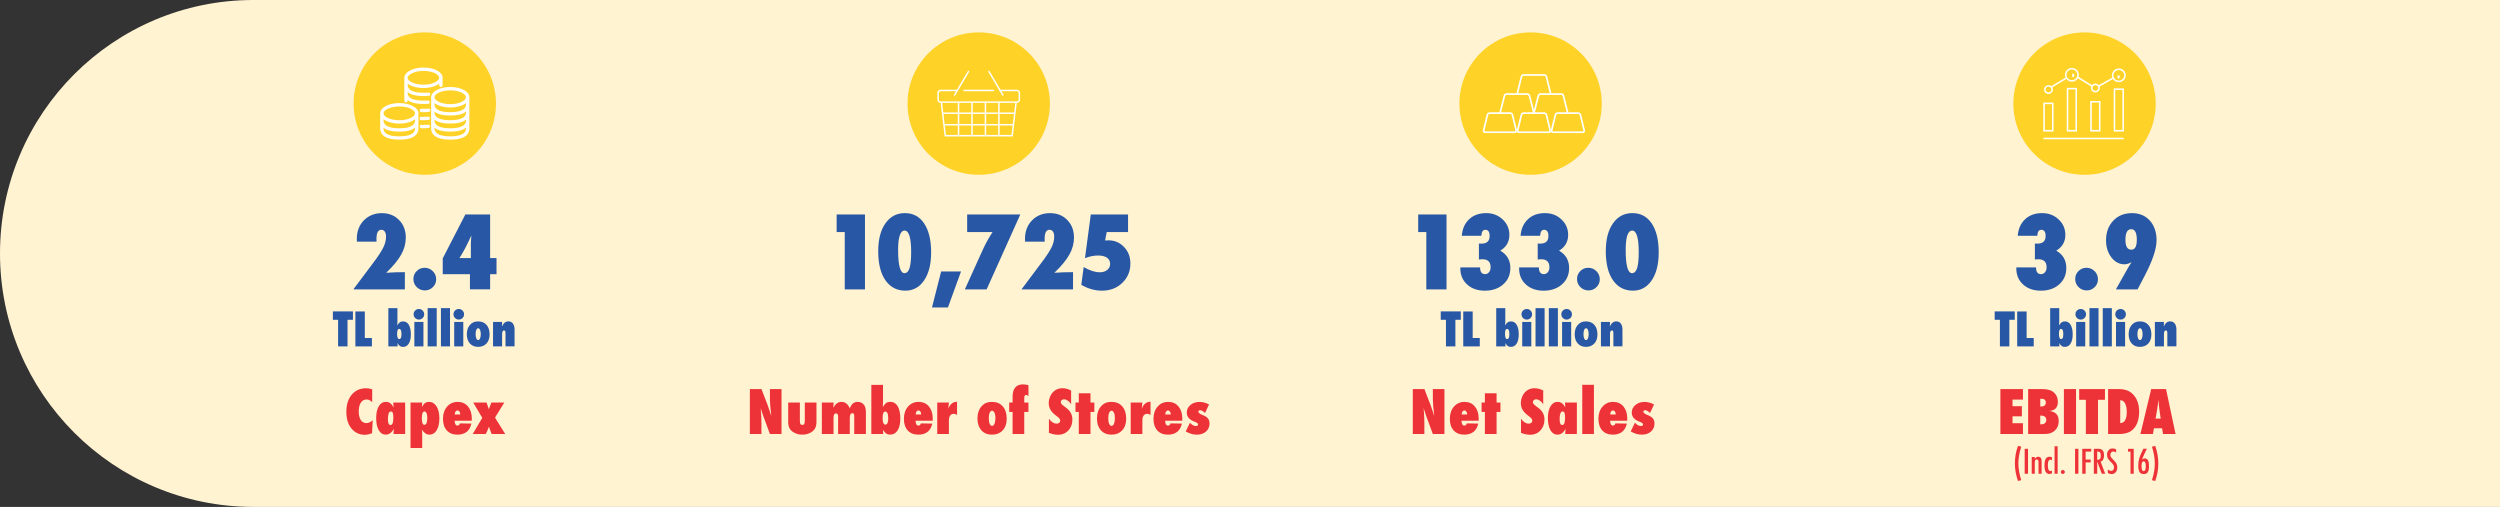 <?xml version="1.0" encoding="UTF-8"?><svg id="Layer_2" xmlns="http://www.w3.org/2000/svg" viewBox="0 0 1184.28 240.13"><rect x="0" y="0" width="1184.28" height="240.13" fill="#333333" stroke="none"/><g id="Layer_1-2"><path d="M1184.28,0v240.13H120.07C53.76,240.13,0,186.38,0,120.07S53.76,0,120.07,0h1064.21Z" fill="#fff3d2" stroke-width="0"/><path d="M775.52,127c-.51,1.6-1.31,2.4-2.4,2.4-2.01,0-3.01-3.66-3.01-10.98,0-6.13,1.03-9.19,3.08-9.19s3.1,3.42,3.1,10.27c0,3.4-.26,5.9-.77,7.5M782.47,105.89c-2.19-3.29-5.24-4.94-9.15-4.94s-6.95,1.62-9.24,4.87c-2.27,3.23-3.4,7.63-3.4,13.19,0,5.88,1.13,10.46,3.4,13.74,2.28,3.29,5.44,4.94,9.47,4.94,3.72,0,6.69-1.63,8.89-4.89,2.21-3.28,3.31-7.69,3.31-13.24,0-5.82-1.1-10.38-3.29-13.67M756.24,128.46c-1.06-1.07-2.34-1.61-3.86-1.61s-2.73.52-3.77,1.56c-1.04,1.04-1.56,2.3-1.56,3.77s.53,2.78,1.59,3.84c1.09,1.04,2.37,1.56,3.84,1.56s2.74-.51,3.77-1.54c1.06-1.03,1.59-2.26,1.59-3.7,0-1.53-.53-2.83-1.59-3.88M719.62,127.17c0,3.13,1.08,5.66,3.24,7.61,2.13,1.95,4.93,2.92,8.41,2.92s6.44-1,8.66-2.99c2.25-1.99,3.38-4.57,3.38-7.74,0-3.66-1.59-6.4-4.76-8.23,2.86-1.72,4.3-4.21,4.3-7.47,0-2.91-1.06-5.35-3.19-7.33-2.08-1.99-4.7-2.99-7.86-2.99s-5.98.97-8.02,2.92c-2.05,1.91-3.21,4.53-3.47,7.84h9.26l.05-.48c.15-1.58.77-2.37,1.84-2.37,1.36,0,2.05.98,2.05,2.94,0,2.4-1.31,3.61-3.93,3.61-.12,0-.28,0-.47-.01s-.42-.02-.68-.03v7.56c.35-.03.67-.06.94-.08.28-.02.51-.04.69-.04,2.6,0,3.91,1.25,3.91,3.75,0,.98-.24,1.77-.73,2.38-.49.61-1.13.91-1.91.91-1.56,0-2.34-1.06-2.34-3.19h-9.35v.53ZM691.78,127.17c0,3.13,1.08,5.66,3.24,7.61,2.13,1.95,4.93,2.92,8.41,2.92s6.44-1,8.66-2.99c2.25-1.99,3.38-4.57,3.38-7.74,0-3.66-1.58-6.4-4.76-8.23,2.86-1.72,4.3-4.21,4.3-7.47,0-2.91-1.07-5.35-3.19-7.33-2.08-1.99-4.7-2.99-7.86-2.99s-5.98.97-8.02,2.92c-2.05,1.91-3.21,4.53-3.47,7.84h9.26l.05-.48c.15-1.58.77-2.37,1.84-2.37,1.36,0,2.04.98,2.04,2.94,0,2.4-1.31,3.61-3.93,3.61-.12,0-.28,0-.47-.01-.19,0-.42-.02-.68-.03v7.56c.35-.03.67-.06.94-.08.28-.02.51-.04.69-.04,2.6,0,3.91,1.25,3.91,3.75,0,.98-.25,1.77-.74,2.38-.49.61-1.13.91-1.91.91-1.56,0-2.34-1.06-2.34-3.19h-9.35v.53ZM685.24,101.6h-13.42v8.34h3.84v27.14h9.58v-35.48Z" fill="#2858a5" stroke-width="0"/><path d="M774.02,205.12c.46.21.88.36,1.27.46.83.21,1.66.32,2.5.32,1.75,0,3.18-.49,4.29-1.46,1.11-.97,1.67-2.23,1.67-3.76,0-1.07-.26-1.9-.79-2.51-.5-.61-1.43-1.18-2.81-1.72-1.1-.44-1.65-.91-1.65-1.42,0-.47.29-.7.87-.7s1.35.44,2.28,1.31l1.89-4.04c-1.53-.81-3.01-1.21-4.44-1.21-1.75,0-3.2.48-4.37,1.45-1.16.96-1.74,2.18-1.74,3.64,0,1.99,1.3,3.45,3.9,4.37.97.35,1.45.75,1.45,1.19,0,.52-.36.77-1.08.77-.85,0-1.78-.52-2.77-1.56l-2.01,4.14c.58.3,1.1.55,1.56.75M762.79,196.33c0-.55.12-1,.36-1.36.24-.35.55-.53.94-.53.18,0,.35.05.51.14.16.1.29.23.41.39.11.16.2.36.27.59.06.23.1.48.1.76h-2.58ZM764.02,201.59c-.8,0-1.23-.76-1.3-2.29h8.11l.03-.98c0-2.4-.61-4.33-1.82-5.78-1.21-1.44-2.84-2.16-4.88-2.16s-3.72.75-5.02,2.25c-1.3,1.49-1.94,3.41-1.94,5.78s.6,4.16,1.81,5.5c1.21,1.32,2.89,1.99,5.02,1.99,1.8,0,3.26-.44,4.38-1.32,1.12-.88,1.87-2.18,2.25-3.92l-5.4-.11c-.19.7-.6,1.05-1.23,1.05M755.06,182.3h-5.53v23.29h5.53v-23.29ZM740.07,201.33c-.84,0-1.25-.89-1.25-2.68,0-2.49.47-3.74,1.41-3.74.21,0,.39.05.54.16.15.11.27.28.36.52.09.24.16.56.2.94.04.39.06.86.06,1.41,0,2.25-.44,3.38-1.31,3.38M746.98,190.69h-5.64l.04.66.06.87c0,.09.02.21.03.34.01.14.02.3.04.48-.91-1.78-2.11-2.67-3.58-2.67s-2.58.69-3.42,2.07c-.84,1.36-1.26,3.23-1.26,5.6s.41,4.38,1.21,5.76c.82,1.4,1.93,2.1,3.32,2.1,1.61,0,2.89-.94,3.85-2.81-.03.28-.06.64-.08,1.09-.03.45-.07.92-.11,1.42h5.54v-14.9ZM724.86,205.96c1.96,0,3.58-.68,4.85-2.04,1.28-1.36,1.92-3.09,1.92-5.18,0-1.23-.27-2.31-.8-3.23-.52-.92-1.39-1.81-2.61-2.69l-.91-.68c-.78-.56-1.17-1.13-1.17-1.7,0-.35.15-.65.44-.9.28-.26.65-.39,1.09-.39.58,0,1.17.21,1.77.63.6.42,1.13.99,1.6,1.72v-6.51c-1.39-.73-2.77-1.09-4.14-1.09-1.53,0-2.84.46-3.93,1.38-.39.32-.74.69-1.05,1.11-.3.42-.57.88-.8,1.39-.46,1.08-.69,2.12-.69,3.12,0,.58.06,1.13.19,1.65.13.52.33,1.03.61,1.52.28.49.63.97,1.07,1.43.44.46.98.93,1.6,1.4l.94.73c.68.54,1.02,1.1,1.02,1.67,0,.4-.16.72-.47.99-.31.26-.72.39-1.21.39-1.31,0-2.54-.77-3.67-2.32v6.69c1.54.6,2.99.9,4.34.9M708.95,195.14h1.83v-4.45h-1.83v-4.39h-5.54v4.39h-1.57v4.45h1.57v10.45h5.54v-10.45ZM692.4,196.33c0-.55.12-1,.36-1.36.24-.35.55-.53.94-.53.18,0,.35.05.51.14.16.1.29.23.41.39.11.16.2.36.27.59.06.23.1.48.1.76h-2.58ZM693.63,201.59c-.8,0-1.23-.76-1.3-2.29h8.11l.03-.98c0-2.4-.61-4.33-1.82-5.78-1.21-1.44-2.84-2.16-4.88-2.16s-3.72.75-5.02,2.25c-1.3,1.49-1.94,3.41-1.94,5.78s.6,4.16,1.81,5.5c1.21,1.32,2.89,1.99,5.02,1.99,1.8,0,3.26-.44,4.38-1.32,1.12-.88,1.87-2.18,2.25-3.92l-5.41-.11c-.19.7-.6,1.05-1.23,1.05M674.74,205.59v-5.43c0-.84-.03-1.81-.08-2.92-.06-1.11-.14-2.42-.26-3.92.18.66.4,1.36.64,2.09.24.73.52,1.51.82,2.35l2.9,7.83h5.49v-21.29h-5.49v4.78c0,.89.06,1.99.17,3.31.11,1.32.27,2.9.48,4.74l-.59-1.88c-.24-.74-.46-1.4-.66-1.97-.2-.57-.37-1.07-.53-1.52l-2.88-7.47h-5.49v21.29h5.49Z" fill="#ee3338" stroke-width="0"/><path d="M725.06,82.8c18.63,0,33.72-15.1,33.72-33.72s-15.1-33.73-33.72-33.73-33.72,15.1-33.72,33.73,15.1,33.72,33.72,33.72" fill="#ffd228" stroke-width="0"/><path d="M748.66,54.39c-.14-.47-.54-.8-.98-.8h-9.87c-.45,0-.85.32-.99.8l-1.79,7.36c-.13.44.17.89.58.89h14.25c.41,0,.71-.45.58-.89l-1.79-7.36ZM734.61,44.57l-2.05-8.25c-.14-.47-.54-.79-.98-.79h-9.87c-.45,0-.85.32-.99.79l-2.04,8.25M732.56,54.39c-.14-.47-.54-.8-.98-.8h-9.87c-.45,0-.85.32-.99.8l-1.79,7.36c-.13.44.17.89.58.89h14.25c.41,0,.71-.45.58-.89l-1.79-7.36ZM716.46,54.39c-.14-.47-.54-.8-.99-.8h-9.87c-.45,0-.85.32-.98.8l-1.79,7.36c-.13.44.17.89.58.89h14.25c.41,0,.71-.45.58-.89l-1.79-7.36ZM742.67,53.59l-2.07-8.23c-.14-.48-.54-.8-.98-.8h-9.87c-.45,0-.85.32-.99.8l-2.12,8.23M726.65,53.59l-2.14-8.23c-.14-.48-.54-.8-.98-.8h-9.87c-.45,0-.85.32-.98.8l-2.1,8.23" fill="none" stroke="#fff" stroke-miterlimit="10" stroke-width=".81"/><path d="M768.59,156.18c0-1.24-.26-2.2-.78-2.9-.51-.69-1.24-1.04-2.17-1.04-1.34,0-2.35.82-3.05,2.46l.04-.74c.01-.21.02-.43.03-.68,0-.24.01-.51.02-.79h-4.3v11.59h4.3v-5.84c0-1.14.3-1.71.9-1.71.26,0,.44.1.54.31.1.21.16.57.16,1.1v6.13h4.3v-7.9ZM752.21,160.33c-.23.51-.52.76-.87.76-.37,0-.67-.26-.89-.77-.22-.46-.33-1.14-.33-2.03s.11-1.58.33-2.03c.22-.51.51-.77.88-.77.19,0,.35.07.5.2s.28.33.39.57c.11.25.19.54.25.89.06.35.09.73.09,1.16,0,.77-.12,1.44-.34,2M755.28,153.91c-.97-1.11-2.3-1.66-3.99-1.66s-2.9.56-3.87,1.67c-.98,1.11-1.47,2.58-1.47,4.41s.48,3.29,1.44,4.37c.97,1.08,2.26,1.62,3.89,1.62s2.98-.53,3.97-1.59c.99-1.06,1.48-2.48,1.48-4.27,0-1.93-.48-3.45-1.45-4.56M743.92,147.11c-.49-.49-1.08-.74-1.79-.74s-1.26.24-1.77.73c-.49.49-.73,1.08-.73,1.77s.24,1.27.73,1.78c.49.49,1.09.74,1.78.74s1.26-.24,1.77-.73c.49-.49.74-1.08.74-1.76s-.24-1.3-.73-1.79M744.29,152.49h-4.31v11.59h4.31v-11.59ZM737.99,145.97h-4.3v18.11h4.3v-18.11ZM731.7,145.97h-4.3v18.11h4.3v-18.11ZM725.04,147.11c-.49-.49-1.08-.74-1.79-.74s-1.26.24-1.77.73c-.49.49-.73,1.08-.73,1.77s.24,1.27.73,1.78c.49.49,1.09.74,1.78.74s1.26-.24,1.77-.73c.49-.49.74-1.08.74-1.76s-.24-1.3-.73-1.79M725.4,152.49h-4.31v11.59h4.31v-11.59ZM713.94,160.62c-.67,0-1-.82-1-2.46s.32-2.35.97-2.35c.73,0,1.09.83,1.09,2.49,0,1.54-.35,2.32-1.06,2.32M713.11,163.12c0-.06-.01-.14-.02-.24,0-.1-.01-.21-.02-.35.21.34.41.63.62.86.2.23.4.41.59.55.39.26.87.39,1.44.39,1.17,0,2.08-.52,2.73-1.57.67-1.04,1-2.49,1-4.35s-.32-3.46-.97-4.54c-.64-1.08-1.55-1.62-2.72-1.62-.63,0-1.15.14-1.56.43-.4.29-.8.79-1.19,1.49.04-.69.07-1.31.07-1.84v-6.35h-4.3v18.11h4.4l-.05-.97ZM700.99,160.11h-3.36v-12.58h-4.47v16.56h7.83v-3.98ZM689.44,151.49h2.56v-3.97h-9.5v3.97h2.47v12.59h4.47v-12.59Z" fill="#2858a5" stroke-width="0"/><path d="M1009.59,108.58c1.76,0,2.64,1.65,2.64,4.94s-.87,4.76-2.62,4.76c-1.84,0-2.76-1.57-2.76-4.71,0-3.32.91-4.99,2.73-4.99M1012.6,137.08l3.24-6.2c3.83-7.28,5.75-12.97,5.75-17.07,0-3.85-1.07-6.95-3.19-9.31-2.13-2.36-4.93-3.54-8.41-3.54-3.68,0-6.65,1.19-8.92,3.58-2.28,2.42-3.42,5.52-3.42,9.31,0,3.14.84,5.83,2.53,8.07,1.7,2.19,3.77,3.29,6.2,3.29.98,0,2.11-.34,3.38-1.01-.37.55-.7,1.06-1,1.53-.3.47-.56.89-.77,1.28l-5.68,10.09h10.29ZM992.24,128.46c-1.06-1.07-2.34-1.61-3.86-1.61s-2.73.52-3.77,1.56c-1.04,1.04-1.56,2.3-1.56,3.77s.53,2.78,1.59,3.84c1.09,1.04,2.37,1.56,3.84,1.56s2.74-.51,3.77-1.54c1.06-1.03,1.59-2.26,1.59-3.7,0-1.53-.53-2.83-1.59-3.88M955.15,127.17c0,3.13,1.08,5.66,3.24,7.61,2.13,1.95,4.93,2.92,8.41,2.92s6.44-.99,8.66-2.99c2.25-1.99,3.38-4.57,3.38-7.74,0-3.66-1.59-6.4-4.76-8.23,2.86-1.72,4.3-4.21,4.3-7.47,0-2.91-1.07-5.35-3.2-7.33-2.08-1.99-4.7-2.99-7.86-2.99s-5.98.97-8.02,2.92c-2.05,1.92-3.21,4.53-3.47,7.84h9.26l.05-.48c.15-1.58.77-2.37,1.84-2.37,1.36,0,2.05.98,2.05,2.94,0,2.41-1.31,3.61-3.93,3.61-.12,0-.28,0-.47-.01-.19,0-.42-.02-.68-.03v7.56c.35-.03.67-.06.94-.08.28-.02.51-.03.69-.03,2.6,0,3.91,1.25,3.91,3.75,0,.98-.25,1.77-.74,2.38-.49.61-1.13.91-1.91.91-1.56,0-2.34-1.06-2.34-3.19h-9.35v.53Z" fill="#2858a5" stroke-width="0"/><path d="M1031,156.18c0-1.24-.26-2.2-.78-2.9-.51-.69-1.24-1.04-2.17-1.04-1.34,0-2.35.82-3.05,2.46l.04-.74c.01-.21.02-.43.03-.68,0-.24.01-.51.02-.79h-4.3v11.59h4.3v-5.84c0-1.14.3-1.71.9-1.71.26,0,.44.1.54.31.1.21.16.57.16,1.1v6.13h4.3v-7.9ZM1014.62,160.33c-.23.51-.52.76-.87.76-.37,0-.67-.26-.89-.77-.22-.46-.33-1.14-.33-2.03s.11-1.58.33-2.03c.22-.51.51-.77.88-.77.19,0,.35.07.5.2s.28.33.39.57c.11.25.19.54.25.89.06.35.09.73.09,1.16,0,.77-.12,1.44-.34,2M1017.69,153.91c-.97-1.11-2.3-1.66-3.99-1.66s-2.9.56-3.87,1.67c-.98,1.11-1.47,2.58-1.47,4.41s.48,3.29,1.44,4.37c.97,1.08,2.26,1.62,3.89,1.62s2.98-.53,3.97-1.59c.99-1.06,1.48-2.48,1.48-4.27,0-1.93-.48-3.45-1.45-4.56M1006.33,147.11c-.49-.49-1.08-.74-1.79-.74s-1.26.24-1.77.73c-.49.49-.73,1.08-.73,1.77s.24,1.27.73,1.78c.49.49,1.09.74,1.78.74s1.26-.24,1.77-.73c.49-.49.74-1.08.74-1.76s-.24-1.3-.73-1.79M1006.69,152.49h-4.31v11.59h4.31v-11.59ZM1000.4,145.97h-4.3v18.11h4.3v-18.11ZM994.1,145.97h-4.3v18.11h4.3v-18.11ZM987.45,147.11c-.49-.49-1.08-.74-1.79-.74s-1.26.24-1.77.73c-.49.49-.73,1.08-.73,1.77s.24,1.27.73,1.78c.49.49,1.09.74,1.78.74s1.26-.24,1.77-.73c.49-.49.74-1.08.74-1.76s-.24-1.3-.73-1.79M987.81,152.49h-4.31v11.59h4.31v-11.59ZM976.35,160.62c-.67,0-1-.82-1-2.46s.32-2.35.97-2.35c.73,0,1.09.83,1.09,2.49,0,1.54-.35,2.32-1.06,2.32M975.52,163.12c0-.06-.01-.14-.02-.24,0-.1-.01-.21-.02-.35.21.34.41.63.62.86.2.23.4.41.59.55.39.26.87.39,1.44.39,1.17,0,2.08-.52,2.73-1.57.67-1.04,1-2.49,1-4.35s-.32-3.46-.97-4.54c-.64-1.08-1.55-1.62-2.72-1.62-.63,0-1.15.14-1.56.43-.4.29-.8.79-1.19,1.49.04-.69.07-1.31.07-1.84v-6.35h-4.3v18.11h4.4l-.05-.97ZM963.4,160.11h-3.36v-12.58h-4.47v16.56h7.83v-3.98ZM951.85,151.49h2.56v-3.97h-9.5v3.97h2.47v12.59h4.47v-12.59Z" fill="#2858a5" stroke-width="0"/><path d="M1022.42,219.58c0-2.8-.49-5.58-1.46-8.36l-1.56.41c.91,2.79,1.36,5.48,1.36,8.07,0,2.3-.45,4.89-1.36,7.77l1.56.38c.97-2.66,1.46-5.42,1.46-8.27M1015.47,223.18c-.66,0-1-.77-1-2.32,0-.4.02-.75.05-1.04.03-.29.09-.52.18-.7.08-.18.18-.31.31-.4.12-.08.28-.13.46-.13s.33.04.46.13c.12.08.23.22.31.4.08.18.14.42.18.71.04.29.05.64.05,1.05,0,1.54-.33,2.3-1,2.3M1014.11,215.17c-.32.74-.56,1.37-.72,1.92-.32,1.09-.47,2.23-.47,3.43,0,1.43.2,2.46.6,3.1.4.63,1.06.94,1.97.94s1.53-.28,1.92-.85c.39-.58.59-1.52.59-2.83,0-1.38-.17-2.34-.51-2.88-.36-.57-.87-.86-1.52-.86-.41,0-.84.18-1.28.53.21-.53.42-1.02.62-1.49.2-.47.39-.9.59-1.32l1.11-2.28h-1.69c-.48.99-.88,1.85-1.2,2.58M1008.08,213.95h1.17v10.47h1.52v-11.83h-2.7v1.36ZM1000.81,212.43c-.82,0-1.47.27-1.95.82-.48.54-.72,1.27-.72,2.2,0,.68.12,1.25.37,1.7.13.23.32.5.59.8.27.31.6.66,1,1.06.26.26.48.5.65.71.17.21.31.4.41.56.19.34.28.73.28,1.16,0,.5-.12.89-.37,1.18-.24.29-.58.43-1.02.43-.47,0-.98-.21-1.55-.62v1.58c.48.37,1.06.56,1.74.56.81,0,1.47-.29,1.98-.87.51-.59.77-1.35.77-2.26,0-.67-.12-1.24-.35-1.71-.23-.48-.68-1.05-1.32-1.71-.35-.35-.64-.65-.86-.9s-.38-.45-.48-.61c-.19-.3-.28-.65-.28-1.06,0-.47.13-.84.4-1.13.27-.3.61-.44,1.03-.44.39,0,.82.17,1.31.52v-1.55c-.52-.27-1.06-.41-1.62-.41M993.47,213.9h.27c.25,0,.47.04.65.12.18.08.33.2.44.36.11.16.2.37.25.64.05.26.08.57.08.94,0,.68-.13,1.16-.38,1.45-.26.29-.69.43-1.31.43v-3.93ZM991.88,224.42h1.59v-5.79l2.17,5.79h1.62l-2.18-5.75c.53-.12.93-.44,1.21-.95.28-.51.43-1.19.43-2.04,0-1.1-.27-1.92-.8-2.46-.42-.41-1.07-.62-1.94-.62h-2.1v11.83ZM986.4,224.42h1.59v-5.39h2.4v-1.35h-2.4v-3.74h2.66v-1.35h-4.26v11.83ZM982.98,224.42h1.59v-11.83h-1.59v11.83ZM976.53,222.92c-.18.18-.28.41-.28.67,0,.13.02.26.07.37.05.12.12.21.2.3.09.08.19.15.3.2.12.05.24.07.37.07.25,0,.47-.09.67-.27.18-.18.28-.41.28-.67s-.09-.48-.28-.67c-.18-.19-.4-.28-.65-.28-.27,0-.5.09-.69.28M973.27,224.42h1.46v-13.01h-1.46v13.01ZM970.88,216.36c-.82,0-1.42.34-1.81,1.01-.39.68-.58,1.73-.58,3.15,0,2.68.79,4.01,2.36,4.01.4,0,.79-.1,1.18-.31v-1.37c-.27.2-.52.3-.74.3-.8,0-1.2-.93-1.2-2.78,0-1.75.4-2.62,1.21-2.62.29,0,.53.12.74.37v-1.49c-.37-.19-.76-.28-1.15-.28M962.44,224.42h1.46v-5.12c0-.31.02-.57.05-.77.03-.21.09-.38.16-.51.07-.13.17-.22.28-.28.12-.06.26-.09.43-.09.31,0,.53.11.66.34.13.22.19.6.19,1.14v5.3h1.47v-5.64c0-.82-.08-1.38-.23-1.66-.28-.51-.73-.76-1.38-.76s-1.21.35-1.62,1.04v-.91h-1.46v7.93ZM959.11,224.42h1.59v-11.83h-1.59v11.83ZM954.48,219.5c0,2.8.49,5.58,1.46,8.35l1.55-.41c-.91-2.78-1.36-5.47-1.36-8.07,0-2.3.46-4.9,1.36-7.78l-1.55-.37c-.97,2.66-1.46,5.42-1.46,8.28" fill="#ee3338" stroke-width="0"/><path d="M1021.12,198.33l.58-3.34.4-2.58s.03-.18.05-.4c.03-.22.07-.62.14-1.19.04-.28.07-.55.1-.79.03-.24.06-.45.08-.65l.18,2.01c.04.41.08.76.11,1.03.03.27.05.48.07.64.17,1.4.27,2.2.29,2.4.03.24.05.36.06.37l.37,2.48h-2.43ZM1026.08,184.3h-7.03l-5.11,21.29h5.94l.47-2.7h3.87l.43,2.7h5.94l-4.51-21.29ZM1004.38,189.61h.18c.89,0,1.6.5,2.12,1.49.52.98.79,2.33.79,4.03,0,3.45-1.03,5.22-3.09,5.32v-10.84ZM1004.01,205.59c2.97,0,5.2-.82,6.7-2.45,1.76-1.92,2.63-4.65,2.63-8.18s-1.04-6.38-3.12-8.37c-1.58-1.53-3.79-2.29-6.63-2.29h-4.96v21.29h5.38ZM993.85,189.4h3.3v-5.1h-12.22v5.1h3.17v16.19h5.75v-16.19ZM983.44,184.3h-5.75v21.29h5.75v-21.29ZM966.5,188.92c.14,0,.25-.02.35-.02.1,0,.18,0,.24,0,1.35,0,2.03.62,2.03,1.85,0,.58-.2,1.03-.6,1.35-.4.32-.94.48-1.63.48h-.39v-3.65ZM966.5,196.89h.45c.75,0,1.33.18,1.76.54.43.36.64.85.64,1.49s-.21,1.14-.64,1.52c-.43.38-1,.56-1.72.56-.05,0-.12,0-.21,0-.08,0-.18-.01-.29-.02v-4.08ZM968.81,205.59c1.92,0,3.47-.56,4.65-1.68,1.18-1.11,1.78-2.58,1.78-4.41,0-1.45-.35-2.56-1.05-3.34-.7-.77-1.81-1.27-3.32-1.49,2.65-.22,3.97-1.66,3.97-4.33,0-1.79-.61-3.25-1.83-4.38-1.2-1.1-3.06-1.65-5.56-1.65h-6.69v21.29h8.05ZM958.3,205.59v-5.12h-4.94v-3.25h4.43v-4.81h-4.43v-3.1h4.94v-5h-10.69v21.29h10.69Z" fill="#ee3338" stroke-width="0"/><path d="M987.47,82.8c18.63,0,33.72-15.1,33.72-33.72s-15.1-33.73-33.72-33.73-33.72,15.1-33.72,33.73,15.1,33.72,33.72,33.72" fill="#ffd228" stroke-width="0"/><path d="M1003.78,36.41c0-.3-.08-.53-.18-.53s-.18.24-.18.53.08.53.18.53.18-.24.18-.53ZM982.28,35.71c0-.29-.08-.53-.18-.53s-.18.24-.18.53.08.53.18.53.18-.24.18-.53Z" fill="none" stroke="#fff" stroke-miterlimit="10" stroke-width=".73"/><line x1="968.3" y1="65.6" x2="1005.74" y2="65.6" fill="none" stroke="#fff" stroke-linecap="round" stroke-miterlimit="10" stroke-width=".73"/><path d="M994.14,40.85l6.95-3.93M984.17,36.55l6.68,4.13M971.68,41.27l7.3-4.37M972.12,42.42c0-.95-.78-1.73-1.75-1.73s-1.75.78-1.75,1.73.78,1.73,1.75,1.73,1.75-.77,1.75-1.73ZM994.35,41.68c0-.96-.78-1.73-1.75-1.73s-1.75.77-1.75,1.73.78,1.73,1.75,1.73,1.75-.77,1.75-1.73ZM994.66,48.22h-4.12v13.71h4.12v-13.71ZM1006.63,35.68c0-1.59-1.31-2.88-2.92-2.88s-2.92,1.29-2.92,2.88,1.31,2.88,2.92,2.88,2.92-1.29,2.92-2.88ZM984.4,35.44c0-1.59-1.31-2.88-2.92-2.88s-2.92,1.29-2.92,2.88,1.31,2.88,2.92,2.88,2.92-1.29,2.92-2.88ZM983.54,41.98h-4.12v19.95h4.12v-19.95ZM1005.78,42.23h-4.12v19.7h4.12v-19.7ZM972.42,48.96h-4.12v12.97h4.12v-12.97Z" fill="none" stroke="#fff" stroke-miterlimit="10" stroke-width=".73"/><path d="M521.99,137.7c3.88,0,7.09-1.23,9.63-3.68,2.57-2.45,3.86-5.52,3.86-9.19,0-3.13-1-5.73-2.99-7.81-2.01-2.11-4.47-3.17-7.38-3.17-.41,0-.95.02-1.61.07l.76-3.98h10.11v-8.34h-17.65l-2.76,20.68c2.18-.83,4.25-1.24,6.23-1.24,1.81,0,3.21.35,4.2,1.04,1,.7,1.49,1.67,1.49,2.93,0,1.18-.46,2.14-1.38,2.87-.9.73-2.08,1.1-3.54,1.1-2.24,0-4.77-.82-7.61-2.46l-1.13,8.41c3.19,1.84,6.43,2.76,9.74,2.76M508.3,128.92c-1.53,0-3.03.02-4.49.07-1.46.05-2.91.12-4.35.23,1.67-1.58,3.09-3.08,4.26-4.52,1.17-1.43,2.13-2.8,2.86-4.1,1.45-2.6,2.18-5.28,2.18-8.04,0-3.43-1.06-6.21-3.19-8.34-2.11-2.18-4.84-3.26-8.18-3.26s-6.31,1.15-8.53,3.45c-2.21,2.28-3.31,5.21-3.31,8.78l.05,1.29h9.31c-.02-.29-.03-.54-.04-.76,0-.21-.01-.4-.01-.55,0-2.88.77-4.32,2.3-4.32.69,0,1.23.28,1.63.85.4.57.6,1.33.6,2.3,0,1.76-.42,3.48-1.26,5.15-.43.89-1.02,1.91-1.77,3.07-.75,1.16-1.68,2.47-2.78,3.94l-9.7,12.94h24.43v-8.16ZM483.32,101.6h-25.16v8.34h12.02c-.92,1.39-1.75,2.77-2.49,4.12-.74,1.36-1.44,2.73-2.08,4.13l-8.55,18.89h10.32l15.95-35.48ZM445.83,128.6l-4.34,17.05h7.56l6.2-17.05h-9.42ZM430.86,127c-.51,1.6-1.31,2.4-2.4,2.4-2.01,0-3.01-3.66-3.01-10.98,0-6.13,1.03-9.19,3.08-9.19s3.1,3.42,3.1,10.27c0,3.4-.26,5.9-.77,7.5M437.81,105.89c-2.19-3.29-5.24-4.94-9.15-4.94s-6.96,1.62-9.24,4.87c-2.27,3.23-3.4,7.63-3.4,13.19,0,5.88,1.13,10.46,3.4,13.74,2.28,3.29,5.44,4.94,9.47,4.94,3.72,0,6.69-1.63,8.89-4.89,2.21-3.28,3.31-7.69,3.31-13.24,0-5.82-1.1-10.38-3.29-13.67M409.75,101.6h-13.42v8.34h3.84v27.14h9.58v-35.48Z" fill="#2858a5" stroke-width="0"/><path d="M563.24,205.12c.46.21.88.36,1.27.46.83.21,1.66.32,2.5.32,1.75,0,3.18-.49,4.29-1.46,1.11-.97,1.67-2.23,1.67-3.76,0-1.07-.26-1.9-.79-2.51-.5-.61-1.43-1.18-2.81-1.72-1.1-.44-1.66-.91-1.66-1.42,0-.47.29-.7.87-.7s1.35.44,2.27,1.31l1.89-4.04c-1.53-.81-3.01-1.21-4.44-1.21-1.75,0-3.2.48-4.37,1.45-1.16.96-1.74,2.18-1.74,3.64,0,1.99,1.3,3.45,3.9,4.37.96.35,1.45.75,1.45,1.19,0,.52-.36.77-1.08.77-.86,0-1.78-.52-2.77-1.56l-2.01,4.14c.58.3,1.1.55,1.56.75M552.01,196.33c0-.55.12-1,.36-1.36.24-.35.55-.53.94-.53.18,0,.35.05.51.14s.29.23.41.39c.12.16.21.36.27.59.06.23.1.48.1.76h-2.58ZM553.24,201.59c-.8,0-1.23-.76-1.3-2.29h8.11l.03-.98c0-2.4-.61-4.33-1.82-5.78-1.21-1.44-2.84-2.16-4.88-2.16s-3.72.75-5.02,2.25c-1.3,1.49-1.94,3.41-1.94,5.78s.6,4.16,1.81,5.5c1.21,1.32,2.89,1.99,5.02,1.99,1.8,0,3.26-.44,4.38-1.32,1.12-.88,1.87-2.18,2.26-3.92l-5.41-.11c-.19.7-.6,1.05-1.23,1.05M541.16,199.19c0-1.03.2-1.81.6-2.35.4-.54.97-.81,1.72-.81.42,0,.94.17,1.54.5v-6.21c-1.93,0-3.31,1.09-4.15,3.27l.29-2.91h-5.53v14.9h5.53v-6.4ZM527.69,200.77c-.29.65-.67.98-1.12.98-.48,0-.86-.33-1.14-.99-.28-.6-.43-1.47-.43-2.61s.14-2.03.43-2.61c.29-.66.66-.99,1.13-.99.24,0,.45.09.65.26.19.17.36.42.5.74.14.32.24.7.32,1.14.07.45.11.94.11,1.5,0,.99-.15,1.85-.44,2.58M531.64,192.51c-1.24-1.43-2.95-2.14-5.13-2.14s-3.73.72-4.98,2.15c-1.26,1.43-1.89,3.31-1.89,5.67s.62,4.23,1.85,5.63c1.24,1.39,2.91,2.08,5,2.08s3.83-.68,5.1-2.04c1.27-1.36,1.9-3.19,1.9-5.49,0-2.48-.62-4.44-1.86-5.86M516.58,195.14h1.83v-4.45h-1.83v-4.39h-5.54v4.39h-1.57v4.45h1.57v10.45h5.54v-10.45ZM501.23,205.96c1.96,0,3.58-.68,4.85-2.04,1.28-1.36,1.92-3.09,1.92-5.18,0-1.23-.27-2.31-.8-3.23-.52-.92-1.39-1.81-2.61-2.69l-.91-.68c-.78-.56-1.17-1.13-1.17-1.7,0-.35.15-.65.44-.9.28-.26.65-.39,1.09-.39.58,0,1.17.21,1.76.63s1.13.99,1.6,1.72v-6.51c-1.39-.73-2.77-1.09-4.14-1.09-1.54,0-2.85.46-3.93,1.38-.4.32-.75.69-1.05,1.11-.3.42-.57.88-.8,1.39-.46,1.08-.69,2.12-.69,3.12,0,.58.06,1.13.19,1.65.13.52.33,1.03.61,1.52.28.49.63.97,1.08,1.43.44.46.97.93,1.6,1.4l.94.73c.68.54,1.02,1.1,1.02,1.67,0,.4-.16.72-.47.99-.31.26-.72.39-1.21.39-1.31,0-2.54-.77-3.67-2.32v6.69c1.54.6,2.99.9,4.34.9M485.2,195.14h1.99v-4.45h-1.99v-2.08c0-1.02.29-1.53.86-1.53.27,0,.64.18,1.13.52v-5.13c-.94-.26-1.81-.39-2.61-.39-1.61,0-2.83.5-3.66,1.49-.83.99-1.25,2.45-1.25,4.37v2.74h-1.6v4.45h1.6v10.45h5.53v-10.45ZM471.09,200.77c-.29.65-.67.98-1.12.98-.48,0-.86-.33-1.14-.99-.28-.6-.43-1.47-.43-2.61s.14-2.03.43-2.61c.29-.66.66-.99,1.13-.99.24,0,.46.09.65.26.19.17.36.42.5.74.14.32.24.7.32,1.14s.11.94.11,1.5c0,.99-.15,1.85-.44,2.58M475.03,192.51c-1.24-1.43-2.95-2.14-5.13-2.14s-3.73.72-4.98,2.15c-1.26,1.43-1.89,3.31-1.89,5.67s.62,4.23,1.85,5.63c1.24,1.39,2.91,2.08,5.01,2.08s3.83-.68,5.1-2.04c1.27-1.36,1.9-3.19,1.9-5.49,0-2.48-.62-4.44-1.86-5.86M449.51,199.19c0-1.03.2-1.81.6-2.35.4-.54.97-.81,1.72-.81.42,0,.94.17,1.54.5v-6.21c-1.93,0-3.31,1.09-4.15,3.27l.29-2.91h-5.53v14.9h5.53v-6.4ZM433.78,196.33c0-.55.12-1,.36-1.36.24-.35.55-.53.94-.53.18,0,.35.05.51.14.16.1.29.23.41.39.11.16.2.36.27.59.07.23.1.48.1.76h-2.58ZM435.01,201.59c-.8,0-1.23-.76-1.3-2.29h8.11l.03-.98c0-2.4-.61-4.33-1.82-5.78-1.21-1.44-2.84-2.16-4.88-2.16s-3.72.75-5.02,2.25c-1.3,1.49-1.94,3.41-1.94,5.78s.6,4.16,1.81,5.5c1.21,1.32,2.89,1.99,5.02,1.99,1.8,0,3.26-.44,4.38-1.32,1.12-.88,1.87-2.18,2.25-3.92l-5.4-.11c-.19.7-.6,1.05-1.23,1.05M419.4,201.14c-.85,0-1.28-1.05-1.28-3.16s.41-3.02,1.24-3.02c.94,0,1.41,1.07,1.41,3.2,0,1.99-.46,2.98-1.37,2.98M418.34,204.35c0-.08-.02-.19-.03-.31,0-.12-.02-.27-.03-.45.27.44.53.81.79,1.1.26.29.52.53.77.7.5.33,1.12.5,1.85.5,1.5,0,2.67-.67,3.52-2.01.86-1.33,1.28-3.2,1.28-5.6s-.41-4.45-1.24-5.83c-.83-1.39-1.99-2.08-3.5-2.08-.81,0-1.48.18-2.01.55-.51.38-1.02,1.02-1.53,1.92.06-.89.08-1.68.08-2.37v-8.16h-5.53v23.29h5.65l-.07-1.24ZM410.19,195.36c0-1.59-.3-2.78-.9-3.57-.73-.95-1.74-1.42-3.03-1.42-1.72,0-2.95,1.03-3.7,3.09-.85-2.06-2.17-3.09-3.94-3.09-1.58,0-2.86.93-3.85,2.8.06-.53.08-1.1.08-1.71v-.77h-5.53v14.9h5.53v-7.42c0-.86.09-1.47.28-1.81.19-.34.51-.52.96-.52.63,0,.94.51.94,1.52v8.23h5.53v-7.54c0-1.54.42-2.32,1.26-2.32.56,0,.84.47.84,1.42v8.44h5.53v-10.23ZM373.38,199.83c0,.61.05,1.16.14,1.65s.25.94.46,1.34c.21.41.47.77.8,1.1.33.33.72.63,1.18.9,1.19.72,2.57,1.08,4.12,1.08s2.91-.36,4.12-1.08c.45-.28.84-.58,1.17-.91.33-.33.59-.7.8-1.1.21-.4.36-.85.45-1.34.1-.49.15-1.04.15-1.65v-9.14h-5.53v8.4c0,.86-.08,1.45-.25,1.75-.16.3-.46.45-.91.45s-.77-.15-.94-.45c-.16-.37-.23-.95-.23-1.75v-8.4h-5.53v9.14ZM360.7,205.59v-5.43c0-.84-.03-1.81-.08-2.92-.06-1.11-.14-2.42-.26-3.92.18.66.4,1.36.64,2.09.24.73.52,1.51.82,2.35l2.9,7.83h5.49v-21.29h-5.49v4.78c0,.89.06,1.99.17,3.31.11,1.32.27,2.9.48,4.74l-.59-1.88c-.24-.74-.46-1.4-.66-1.97-.2-.57-.37-1.07-.53-1.52l-2.88-7.47h-5.49v21.29h5.49Z" fill="#ee3338" stroke-width="0"/><path d="M463.63,82.8c18.63,0,33.72-15.1,33.72-33.72s-15.1-33.73-33.72-33.73-33.72,15.1-33.72,33.73,15.1,33.72,33.72,33.72" fill="#ffd228" stroke-width="0"/><path d="M456.67,42.85h13.92M473.75,42.85h7.97c.64,0,1.16.51,1.16,1.14v3.25c0,.63-.52,1.14-1.16,1.14h-36.18c-.64,0-1.16-.51-1.16-1.14v-3.25c0-.63.52-1.14,1.16-1.14h7.97" fill="none" stroke="#fff" stroke-linecap="round" stroke-linejoin="round" stroke-width=".7"/><path d="M447.17,59.1h32.92M446.52,53.62h34.22M473.19,48.45v15.83M466.82,48.45v15.83M460.45,48.45v15.83M454.07,48.45v15.83M481.35,48.45l-1.88,15.83h-31.68l-1.88-15.83" fill="none" stroke="#fff" stroke-linejoin="round" stroke-width=".7"/><path d="M452.21,45l6.58-11.12M475.06,45l-6.58-11.12" fill="none" stroke="#fff" stroke-linecap="round" stroke-linejoin="round" stroke-width=".7"/><path d="M217.63,122.25c.71-1.07,1.41-2.25,2.11-3.53.71-1.28,1.41-2.66,2.12-4.15l1.42-3.03c-.08,1.06-.13,1.92-.17,2.6-.04.67-.06,1.16-.06,1.47v6.64h-5.42ZM232.18,129.88h3.03v-7.63h-3.03v-20.66h-11.74l-10.71,20.8v7.49h12.89v7.19h9.56v-7.19ZM205.02,128.46c-1.06-1.07-2.34-1.61-3.86-1.61s-2.73.52-3.77,1.56c-1.04,1.04-1.56,2.3-1.56,3.77s.53,2.78,1.59,3.84c1.09,1.04,2.37,1.56,3.84,1.56s2.74-.51,3.77-1.54c1.06-1.03,1.59-2.26,1.59-3.7,0-1.53-.53-2.83-1.59-3.88M191.78,128.92c-1.53,0-3.03.02-4.49.07-1.46.05-2.92.12-4.36.23,1.67-1.58,3.09-3.08,4.26-4.51,1.17-1.43,2.13-2.8,2.86-4.1,1.46-2.61,2.18-5.29,2.18-8.04,0-3.43-1.07-6.21-3.19-8.34-2.11-2.17-4.84-3.26-8.18-3.26s-6.3,1.15-8.53,3.45c-2.21,2.28-3.31,5.21-3.31,8.78l.05,1.29h9.31c-.01-.29-.03-.54-.03-.76,0-.22-.01-.4-.01-.55,0-2.88.77-4.32,2.3-4.32.69,0,1.23.28,1.63.85.4.57.6,1.33.6,2.3,0,1.76-.42,3.48-1.26,5.15-.43.89-1.02,1.91-1.77,3.07-.75,1.16-1.68,2.47-2.78,3.94l-9.7,12.94h24.43v-8.16Z" fill="#2858a5" stroke-width="0"/><path d="M234.5,197.8l4.41-7.11h-6.14l-.62,1.61-.3.77c-.05.16-.15.43-.29.83l-.24-.79c-.1-.33-.18-.58-.25-.74l-.58-1.68h-6.32l4.29,7.24-4.54,7.67h6.2l.65-1.38c.16-.35.31-.7.45-1.06.14-.36.28-.72.41-1.09.07.25.14.47.21.67.06.2.13.38.19.54.06.17.12.32.18.48.06.15.11.31.17.46l.52,1.38h6.43l-4.84-7.79ZM215.44,196.33c0-.55.12-1,.36-1.36.24-.35.55-.53.94-.53.18,0,.35.05.51.14.16.1.29.23.41.39.11.17.2.36.27.59.06.23.1.48.1.76h-2.58ZM216.67,201.59c-.8,0-1.23-.76-1.3-2.29h8.11l.03-.98c0-2.4-.61-4.32-1.82-5.78-1.21-1.44-2.84-2.16-4.88-2.16s-3.72.75-5.02,2.25c-1.3,1.49-1.94,3.41-1.94,5.78s.6,4.16,1.81,5.5c1.21,1.32,2.89,1.99,5.02,1.99,1.8,0,3.26-.44,4.38-1.32,1.12-.88,1.87-2.19,2.25-3.92l-5.41-.11c-.19.7-.6,1.05-1.23,1.05M202.05,200.39c-.24.57-.56.86-.98.86-.83,0-1.24-1.07-1.24-3.2s.43-3.13,1.28-3.13c.41,0,.73.27.96.81.22.54.34,1.29.34,2.27,0,1.03-.12,1.83-.36,2.4M200,206.03c0-.49-.01-.91-.04-1.25,0-.34-.04-.75-.08-1.21,1,1.55,2.17,2.33,3.52,2.33,1.47,0,2.62-.69,3.46-2.08.86-1.39,1.28-3.27,1.28-5.65s-.45-4.22-1.34-5.64c-.9-1.43-2.07-2.15-3.5-2.15-.39,0-.74.04-1.06.13-.32.09-.61.23-.89.42s-.53.44-.77.75c-.24.31-.47.68-.7,1.12l.12-2.11h-5.53v21.55h5.53v-6.2ZM185.01,201.33c-.84,0-1.25-.89-1.25-2.67,0-2.49.47-3.74,1.41-3.74.21,0,.39.05.54.16.15.1.27.28.36.52.09.24.16.56.2.94.04.39.06.85.06,1.41,0,2.25-.44,3.38-1.31,3.38M191.92,190.69h-5.64l.04.66.06.87c0,.09.02.21.03.34,0,.14.02.3.04.48-.91-1.78-2.1-2.68-3.58-2.68s-2.58.69-3.42,2.07c-.84,1.36-1.25,3.23-1.25,5.6s.4,4.38,1.21,5.76c.82,1.4,1.93,2.1,3.32,2.1,1.61,0,2.89-.94,3.85-2.81-.03.27-.05.64-.08,1.09-.03.45-.06.92-.11,1.42h5.54v-14.9ZM173.58,200.42c-.58,0-1.09-.12-1.54-.37s-.83-.61-1.14-1.08c-.31-.47-.54-1.04-.71-1.72-.17-.68-.25-1.45-.25-2.32,0-1.78.33-3.18.99-4.19.66-1,1.58-1.5,2.76-1.5.9,0,1.78.43,2.63,1.28v-6.08c-.97-.35-1.91-.52-2.84-.52-2.86,0-5.14,1.01-6.85,3.03-1.71,2.03-2.56,4.73-2.56,8.08,0,3.59.91,6.36,2.73,8.32,1.63,1.75,3.63,2.62,6.01,2.62,1.01,0,2.16-.26,3.43-.77l.33-6.15c-1,.92-2,1.38-2.99,1.38" fill="#ee3338" stroke-width="0"/><path d="M201.23,82.8c18.63,0,33.72-15.1,33.72-33.72s-15.1-33.73-33.72-33.73-33.72,15.1-33.72,33.73,15.1,33.72,33.72,33.72" fill="#ffd228" stroke-width="0"/><path d="M243.77,156.18c0-1.24-.26-2.2-.78-2.9-.51-.69-1.24-1.04-2.17-1.04-1.34,0-2.35.82-3.05,2.46l.04-.74c.01-.21.02-.43.03-.68,0-.24.01-.51.02-.79h-4.3v11.59h4.3v-5.84c0-1.14.3-1.71.9-1.71.26,0,.44.1.54.31.1.21.16.57.16,1.1v6.13h4.3v-7.9ZM227.4,160.33c-.23.51-.52.76-.87.76-.37,0-.67-.26-.89-.77-.22-.46-.33-1.14-.33-2.03s.11-1.58.33-2.03c.22-.51.51-.77.88-.77.19,0,.35.07.5.2.15.14.28.33.39.57.11.25.19.54.25.89.06.35.09.73.09,1.16,0,.77-.12,1.44-.34,2M230.47,153.91c-.97-1.11-2.3-1.66-3.99-1.66s-2.9.56-3.87,1.67c-.98,1.11-1.47,2.58-1.47,4.41s.48,3.29,1.44,4.37c.97,1.08,2.26,1.62,3.89,1.62s2.98-.53,3.97-1.59c.99-1.06,1.48-2.48,1.48-4.27,0-1.93-.48-3.45-1.45-4.56M219.11,147.11c-.49-.49-1.08-.74-1.79-.74s-1.26.24-1.77.73c-.49.49-.73,1.08-.73,1.77s.24,1.27.73,1.78c.49.49,1.09.74,1.78.74s1.26-.24,1.77-.73c.49-.49.74-1.08.74-1.76s-.24-1.3-.73-1.79M219.47,152.49h-4.31v11.59h4.31v-11.59ZM213.18,145.97h-4.3v18.11h4.3v-18.11ZM206.88,145.97h-4.3v18.11h4.3v-18.11ZM200.22,147.11c-.49-.49-1.08-.74-1.79-.74s-1.26.24-1.77.73c-.49.49-.73,1.08-.73,1.77s.24,1.27.73,1.78c.49.49,1.09.74,1.78.74s1.26-.24,1.77-.73c.49-.49.74-1.08.74-1.76s-.24-1.3-.73-1.79M200.59,152.49h-4.31v11.59h4.31v-11.59ZM189.12,160.62c-.67,0-1-.82-1-2.46s.32-2.35.97-2.35c.73,0,1.09.83,1.09,2.49,0,1.54-.35,2.32-1.06,2.32M188.3,163.12c0-.06-.01-.14-.02-.24,0-.1-.01-.21-.02-.35.21.34.41.63.62.86.2.23.4.41.59.55.39.26.87.39,1.44.39,1.17,0,2.08-.52,2.73-1.57.67-1.04,1-2.49,1-4.35s-.32-3.46-.97-4.54c-.64-1.08-1.55-1.62-2.72-1.62-.63,0-1.15.14-1.56.43-.4.29-.8.79-1.19,1.49.04-.69.07-1.31.07-1.84v-6.35h-4.3v18.11h4.4l-.05-.97ZM176.18,160.11h-3.36v-12.58h-4.47v16.56h7.83v-3.98ZM164.63,151.49h2.56v-3.97h-9.5v3.97h2.47v12.59h4.47v-12.59Z" fill="#2858a5" stroke-width="0"/><path d="M200.61,33.58c4.37,0,7.42,1.72,7.42,3.27s-3.05,3.26-7.42,3.26-7.5-1.7-7.5-3.22,3.21-3.31,7.5-3.31M203.02,43.84c-.77.09-1.61.09-2.42.09-7.49,0-7.48-2.96-7.48-3.94v-.35c1.59,1.25,4.35,2.06,7.5,2.06s5.76-.81,7.43-2.08v.76c0,.44.36.79.79.79s.8-.36.8-.79v-3.64c0-2.67-4.05-4.75-9.02-4.75s-9.09,2.15-9.09,4.89v10.8c0,.44.36.8.79.8s.79-.36.79-.8v-.32c1.27,1.11,3.59,1.89,7.47,1.89h.4c.65,0,1.27.02,1.89-.04.44-.04.76-.41.71-.85-.04-.44-.43-.77-.87-.73-.61.06-1.25.03-1.94.03h-.2c-7.48,0-7.47-2.9-7.47-3.87v-.22c1.27,1.13,3.59,1.93,7.48,1.93.82,0,1.74,0,2.6-.1.44-.05.75-.44.7-.88-.05-.44-.45-.75-.88-.7" fill="#fff" stroke-width="0"/><path d="M202.92,51.44c-.3.03-.61.06-.94.08-.73.04-1.57.05-2.36.02-.44-.02-.81.32-.82.76-.02.44.32.81.76.82.35.01.7.02,1.06.02.51,0,1-.01,1.46-.04.35-.02.69-.05,1.01-.08.44-.05.75-.44.71-.87s-.44-.75-.87-.71" fill="#fff" stroke-width="0"/><path d="M199.59,56.93c.34.01.68.02,1.03.02.83,0,1.61-.04,2.32-.11.44-.04.75-.43.71-.87-.04-.44-.43-.76-.87-.71-.66.07-1.39.1-2.17.1-.33,0-.65,0-.97-.02-.45-.02-.81.33-.83.76-.02.44.33.81.76.82" fill="#fff" stroke-width="0"/><path d="M202.78,59.08c-.66.07-1.39.1-2.17.1-.32,0-.64,0-.95-.02-.44-.02-.81.33-.82.76-.02.44.33.81.76.82.33.01.67.02,1.01.02.83,0,1.61-.04,2.33-.11.44-.04.76-.43.71-.87-.04-.44-.43-.75-.87-.71" fill="#fff" stroke-width="0"/><path d="M213.3,64.58c-7.47,0-7.47-2.96-7.47-3.94v-.18c1.43,1.25,3.96,1.89,7.47,1.89s5.96-.64,7.47-1.89v.18c0,.97,0,3.94-7.47,3.94M213.32,42.79c4.37,0,7.41,1.72,7.41,3.27s-3.05,3.27-7.41,3.27-7.51-1.72-7.51-3.27,3.21-3.27,7.51-3.27M205.83,56.65c1.43,1.25,3.96,1.89,7.47,1.89s5.96-.64,7.47-1.89v.18c0,.97,0,3.94-7.47,3.94s-7.47-2.96-7.47-3.94v-.18ZM220.76,49.2c0,.97,0,3.94-7.47,3.94s-7.47-2.96-7.47-3.94v-.37c1.59,1.27,4.35,2.08,7.51,2.08s5.76-.81,7.43-2.08v.37ZM220.76,53.02c0,.97,0,3.93-7.47,3.93s-7.47-2.96-7.47-3.93v-.18c1.43,1.25,3.96,1.89,7.47,1.89s5.96-.64,7.47-1.89v.18ZM222.35,46.01c0-2.68-4.05-4.8-9.02-4.8s-9.09,2.13-9.09,4.85v14.58c0,3.67,3.05,5.52,9.06,5.52s9.05-1.86,9.05-5.52v-14.63Z" fill="#fff" stroke-width="0"/><path d="M189.15,64.58c-7.47,0-7.47-2.96-7.47-3.93v-.18c1.43,1.26,3.96,1.89,7.47,1.89s5.96-.64,7.47-1.89v.18c0,.97,0,3.93-7.47,3.93M189.18,50.42c4.37,0,7.41,1.72,7.41,3.27s-3.04,3.27-7.41,3.27-7.51-1.72-7.51-3.27,3.21-3.27,7.51-3.27M181.69,56.46c1.59,1.26,4.35,2.08,7.5,2.08s5.76-.81,7.43-2.08v.37c0,.97,0,3.94-7.47,3.94s-7.47-2.96-7.47-3.94v-.37ZM189.19,48.83c-5.1,0-9.09,2.13-9.09,4.85v6.96c0,3.66,3.05,5.52,9.06,5.52s9.05-1.86,9.05-5.52v-6.99c0-2.66-4.05-4.82-9.02-4.82" fill="#fff" stroke-width="0"/></g></svg>
